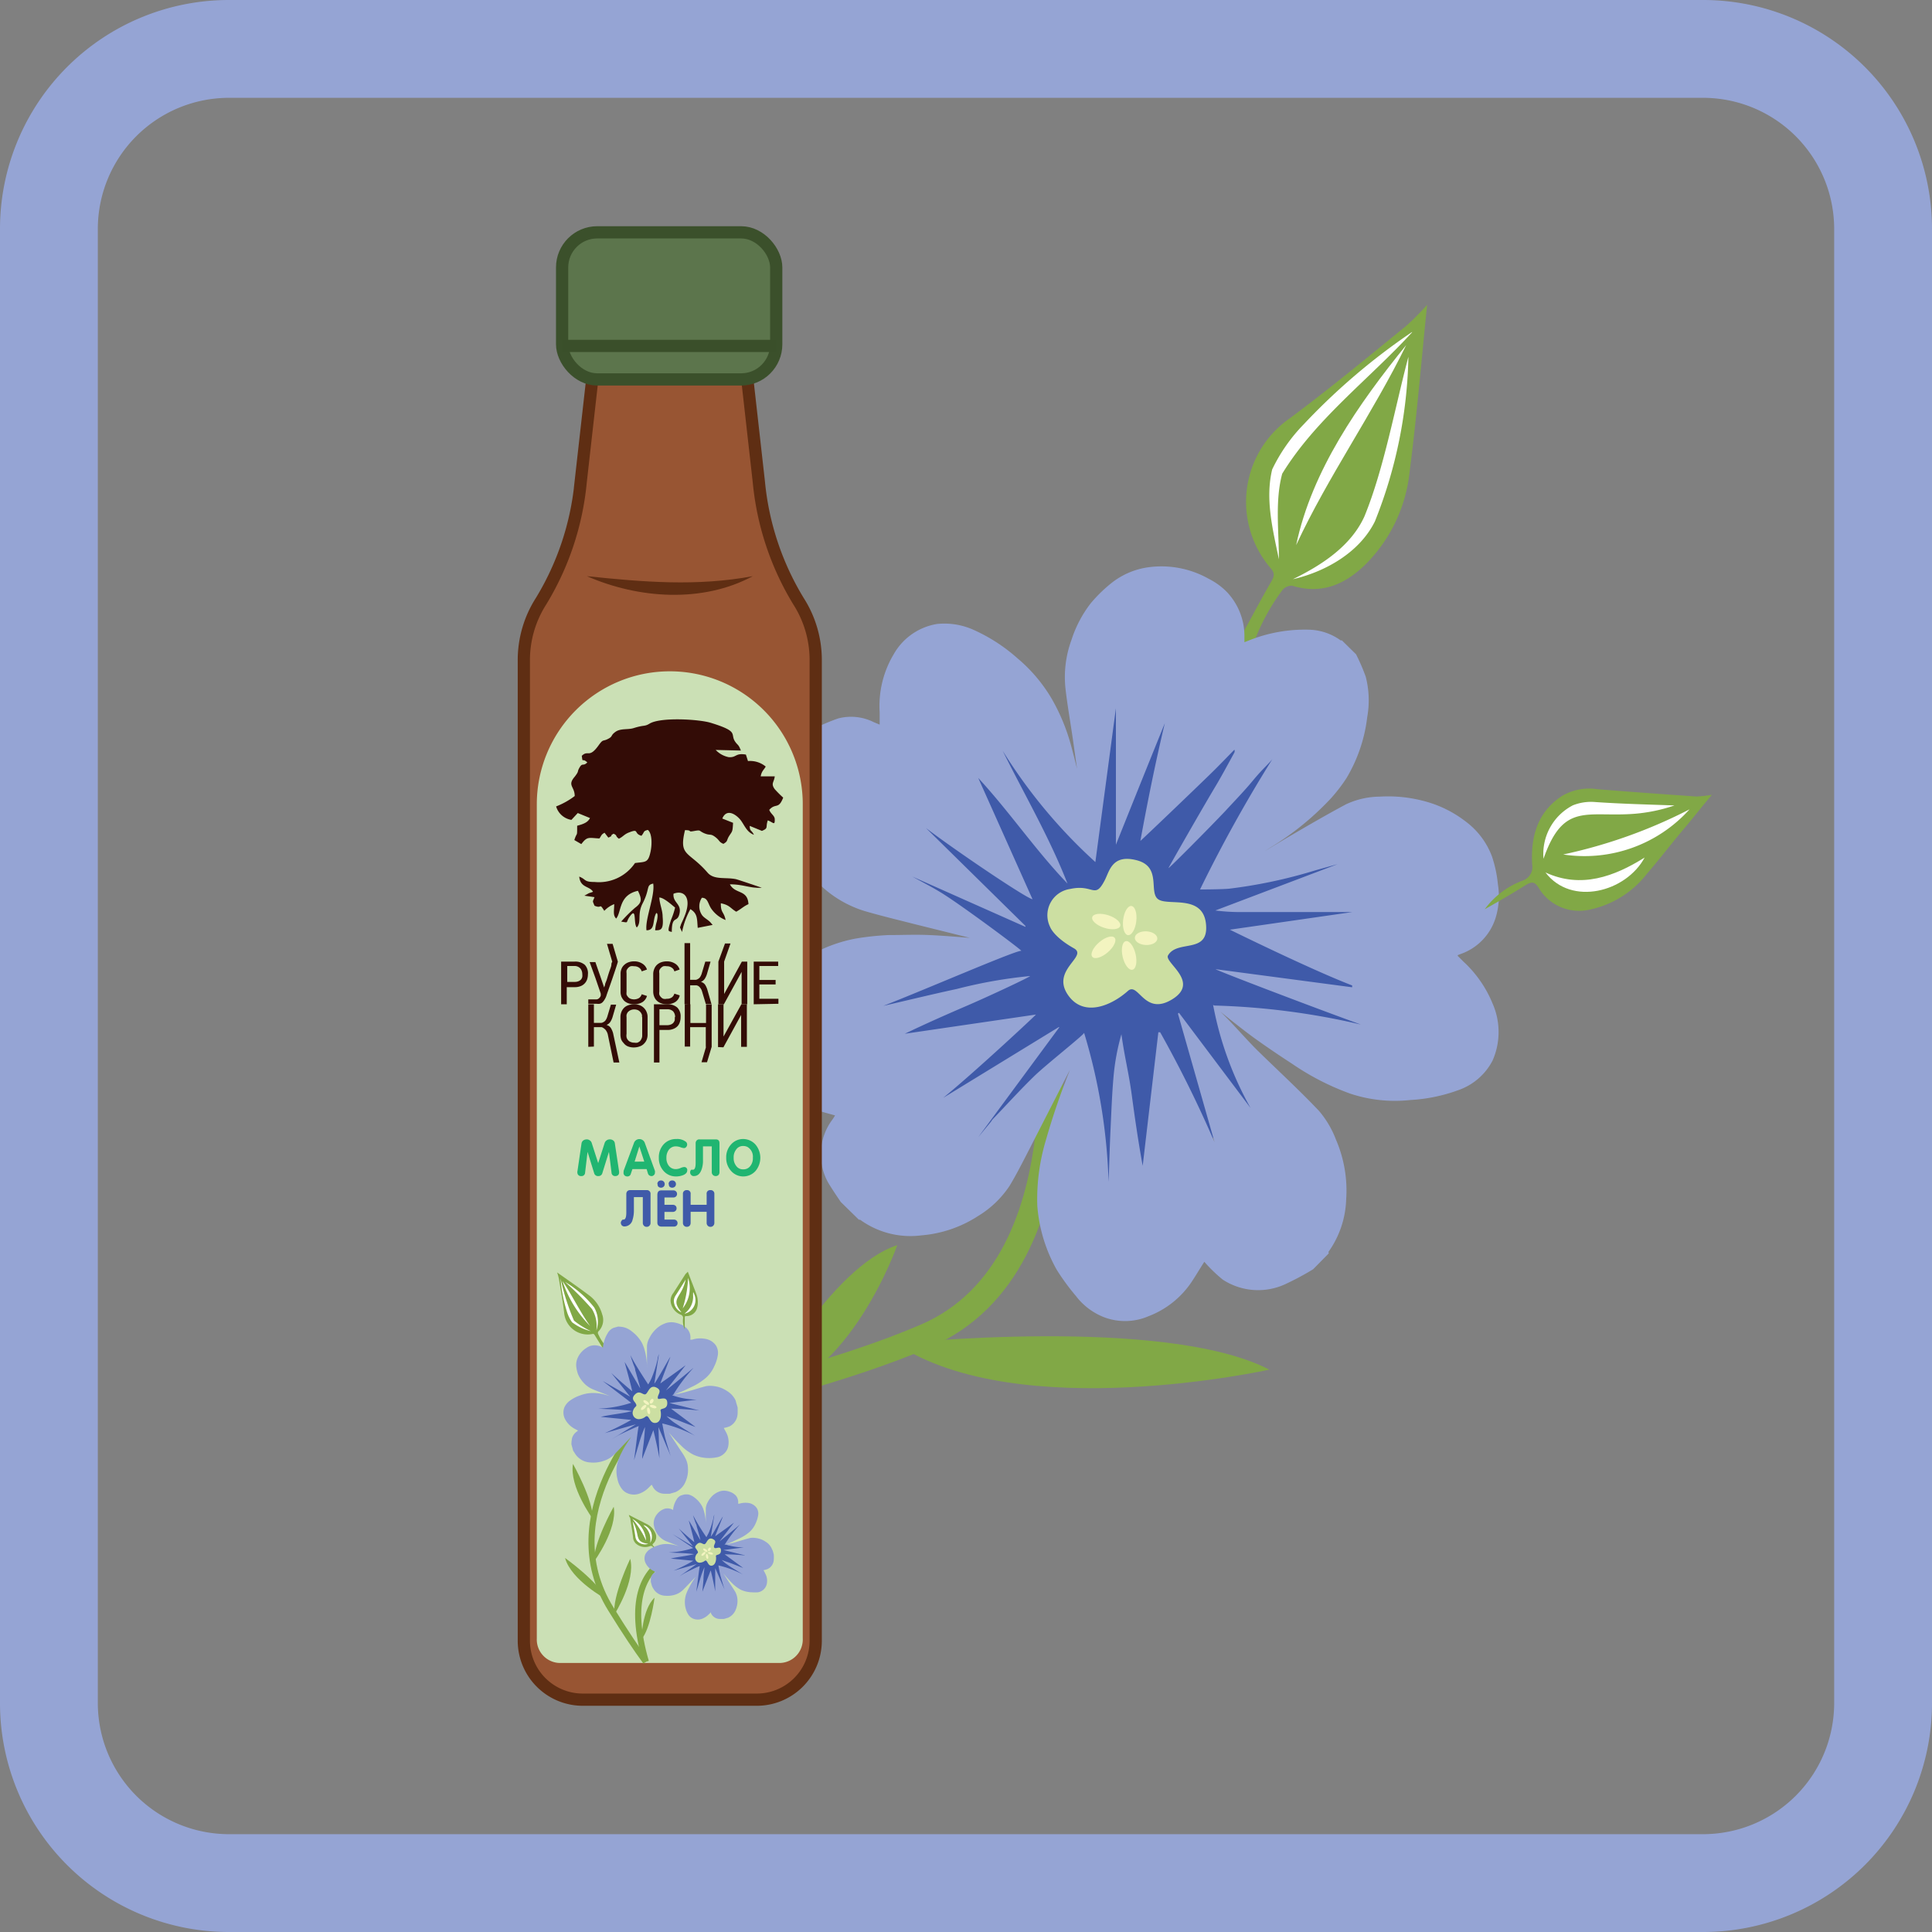 <svg xmlns="http://www.w3.org/2000/svg" viewBox="0 0 158 158"><rect x="0" y="0" width="158" height="158" fill="#808080" stroke="none"/><defs><style>.cls-1{fill:#81a846;}.cls-10,.cls-15,.cls-2{fill:none;}.cls-15,.cls-2{stroke:#81a846;}.cls-10,.cls-15,.cls-2,.cls-8,.cls-9{stroke-miterlimit:10;}.cls-2{stroke-width:2px;}.cls-3{fill:#fff;}.cls-4{fill:#3f5aa9;}.cls-5{fill:#95a4d4;}.cls-6{fill:#ccdfa2;}.cls-7{fill:#f3f4c0;}.cls-8{fill:#985533;stroke:#5f2e13;}.cls-9{fill:#5c754c;stroke:#3b502b;}.cls-10{stroke:#3a4f2a;}.cls-11{fill:#5f2e13;}.cls-12{fill:#cbe0b5;}.cls-13,.cls-16{fill:#330c06;}.cls-13{fill-rule:evenodd;}.cls-14{fill:#20b571;}.cls-15{stroke-width:0.5px;}</style></defs><g id="_3.5_Льняное_масло" data-name="3.5 Льняное масло"><path class="cls-1" d="M73.38,101.83s-3.85,11-11.14,12.36c0,0,5.68-10.6,11.14-12.36"/><path class="cls-2" d="M85.38,80.34s4.1,23-9.71,28.92-28,5.42-25.41,17.17"/><path class="cls-1" d="M101.72,55.57a3.15,3.15,0,0,1-.24-3.5c.83-1.5,1.61-3,2.48-4.5.27-.46.3-.71-.06-1.12a8.32,8.32,0,0,1,1.55-12.22c3.26-2.42,6.38-5,9.54-7.57a21.63,21.63,0,0,0,1.72-1.73c-.47,4.61-.85,9.18-1.44,13.73a12.51,12.51,0,0,1-3.59,7.49c-1.65,1.62-3.58,2.5-6,1.75a1,1,0,0,0-.8.35,17,17,0,0,0-2.78,5.69C102,54.44,101.87,55,101.72,55.57Z"/><path class="cls-3" d="M115.48,27.18c-3.52,3.84-7.89,7.1-10.62,11.56-.6,2.22-.27,4.69-.27,7-.49-2.38-1.14-4.9-.55-7.35a13.84,13.84,0,0,1,2.58-3.69,52.67,52.67,0,0,1,8.86-7.55Z"/><path class="cls-3" d="M115.18,29.18a38.08,38.08,0,0,1-2.74,13.46c-1.26,2.55-4.06,4.12-6.71,4.73,2.36-1.15,4.75-2.71,5.85-5.13,1.6-3.89,2.52-9,3.6-13.06Z"/><path class="cls-3" d="M115,28.22c-2.7,5.53-6.41,10.78-9,16.36,1.28-6.1,5.12-11.57,9-16.36Z"/><polygon class="cls-4" points="74.85 66.35 82.85 58.24 88.21 66.31 91.26 53.76 106.51 61.87 101.7 70.04 112.22 68.16 111.09 86.06 99.47 82.45 99.97 83.59 103 91.28 89.47 97.56 88.62 90.42 88.3 86.29 87.68 86.64 79.89 94.87 70.19 80.7 80.75 77.47 79.61 75.91 71.83 72.24 74.85 66.35"/><path class="cls-5" d="M108.65,102.37a7.81,7.81,0,0,0,1.44-4.27,10.5,10.5,0,0,0-.83-4.89,7.94,7.94,0,0,0-1.4-2.37c-1.63-1.72-3.38-3.32-5.09-5-1-1-1.92-2.1-2.93-3.07-.55-.53-.6-.6-.63-.58a27.48,27.48,0,0,0,3.06,8.42l-5.85-7.78-.09.06,3,10.53q-2-4.63-4.45-9h-.15L93.45,95.34c-.35-1.91-.63-3.83-.89-5.76s-.59-3.1-.85-5A18.36,18.36,0,0,0,91.07,88c-.13,1.45-.18,2.91-.25,4.37s-.1,2.85-.16,4.28a46.9,46.9,0,0,0-2-12.18c-.12.24-3,2.51-4,3.46-1.2,1.16-2.32,2.4-3.48,3.61-.06.06-.09.14-.15.21L80,93l0,0,6.64-9L86.58,84l-9.44,5.78c2.63-2.15,7.59-6.78,7.58-6.81L74,84.54c1.68-.81,3.4-1.57,5.12-2.31s5.14-2.34,5.12-2.41a38.89,38.89,0,0,0-6,1.06c-2,.43-4,.92-6,1.38,3.5-1.36,10.93-4.59,11.29-4.5-.18-.23-5.12-3.89-6.6-4.78-.75-.46-1.54-.86-2.31-1.29l0,0,9.24,4.11,0-.08-8.13-8c2.36,1.8,8.2,5.75,8.71,5.82L80,63.62c2.56,2.77,4.68,5.91,7.3,8.64C85.83,68.49,83.79,65,82,61.4a42.57,42.57,0,0,0,7.58,9.1s1.2-9,1.68-12.58c0,3.71,0,11.16,0,11.16q2-5,4-9.94c-.76,3.18-1.4,6.36-2,9.63.37-.32,5.06-4.81,6.08-5.82.54-.54,1.07-1.09,1.61-1.64a.33.33,0,0,1,0,.23c-.55,1-1.08,2-1.65,2.94-1.19,2-3.69,6.38-3.74,6.51s3.34-3.28,4.69-4.71c.55-.6,1.11-1.18,1.65-1.79.39-.43.75-.9,1.15-1.33s.82-.84,1-1.07a115.32,115.32,0,0,0-5.91,10.65s1.66,0,2.36-.06a40.51,40.51,0,0,0,7.06-1.5l1.83-.51,0,0-10,3.79a16.23,16.23,0,0,0,2,.13c1,0,1.94,0,2.92,0h5.5c.3,0,.59,0,.77,0l-10,1.44s6.59,3.25,10,4.56l0,.15L99.41,79.26c0,.07,7.9,3.09,11.89,4.53a59.48,59.48,0,0,0-12.09-1.56c.13.15,2.3,1.89,3.34,2.64s2.08,1.45,3.14,2.14a21,21,0,0,0,4.71,2.42,11.6,11.6,0,0,0,4.93.53,13.55,13.55,0,0,0,3.94-.81,5,5,0,0,0,2.79-2.41,5.78,5.78,0,0,0,0-4.68,9.58,9.58,0,0,0-2.37-3.41l-.48-.48s0-.07.06-.08l.21-.08a4.57,4.57,0,0,0,2.81-2.88,6,6,0,0,0,.21-2.8A10.17,10.17,0,0,0,122,70a6.33,6.33,0,0,0-2.14-2.82,9.42,9.42,0,0,0-3.19-1.61,11.46,11.46,0,0,0-3.86-.42,6.59,6.59,0,0,0-2.74.63c-1.7.91-3.36,1.88-5,2.84l-1.66,1,.47-.3a23.2,23.2,0,0,0,5-4.07,13.41,13.41,0,0,0,1.22-1.59,12.56,12.56,0,0,0,1.71-5,7.74,7.74,0,0,0-.12-3.32,16.29,16.29,0,0,0-.79-1.83l-1.16-1.14h-.1a4.62,4.62,0,0,0-2.49-.87,12.27,12.27,0,0,0-5,.87l-.38.15,0-.12v-.29a5.24,5.24,0,0,0-1.42-3.68,5.56,5.56,0,0,0-1.49-1.09A7.88,7.88,0,0,0,94,46.38a6.22,6.22,0,0,0-3.14,1.33,11.77,11.77,0,0,0-1.67,1.64,9.79,9.79,0,0,0-1.57,3,8.82,8.82,0,0,0-.48,4c.16,1.39.41,2.78.61,4.17l.33,2.35c-.14-.58-.29-1.17-.45-1.76a16.25,16.25,0,0,0-1.64-4,12.78,12.78,0,0,0-2.8-3.29,13.92,13.92,0,0,0-3.57-2.31,5.81,5.81,0,0,0-3-.48,5,5,0,0,0-3.53,2.47,8.24,8.24,0,0,0-1.15,4.76c0,.33,0,.66,0,1l-.48-.2a4.14,4.14,0,0,0-2.93-.3,15.13,15.13,0,0,0-2,.86l-1.35,1.37c-.22.34-.45.68-.67,1a6.81,6.81,0,0,0-.22,6.62,10.91,10.91,0,0,0,2.92,3.89,9.12,9.12,0,0,0,3.48,2c1.33.39,2.67.71,4,1.05l4.63,1.15c-1.1-.09-2.21-.18-3.31-.23s-2.24,0-3.35,0a22.06,22.06,0,0,0-2.7.29,11.88,11.88,0,0,0-5.91,3,9.17,9.17,0,0,0-2.23,2.93,4.7,4.7,0,0,0-.46,2.86,5.77,5.77,0,0,0,2.22,3.63,8.67,8.67,0,0,0,3.28,1.64l1.43.4a3.94,3.94,0,0,1-.26.4,4.74,4.74,0,0,0-.27,5.15c.31.51.64,1,1,1.53l1.48,1.45s.08,0,.1,0a7,7,0,0,0,5,1.28A10,10,0,0,0,80,99.44,8.15,8.15,0,0,0,82.55,97c.5-.82.94-1.68,1.38-2.53q1.8-3.51,3.58-7a59.92,59.92,0,0,0-2,5.85,16.78,16.78,0,0,0-.68,5.27,12.6,12.6,0,0,0,1.6,5.27A18.89,18.89,0,0,0,88,106a5.31,5.31,0,0,0,2.39,1.76,4.86,4.86,0,0,0,3.54-.12,7.42,7.42,0,0,0,3.49-2.76c.37-.55.7-1.12,1.07-1.69a12.25,12.25,0,0,0,1.51,1.46,5.3,5.3,0,0,0,5.28.29,22.67,22.67,0,0,0,2.11-1.14l1.28-1.3S108.63,102.39,108.65,102.37Z"/><path class="cls-6" d="M85.88,75.81a2.17,2.17,0,0,1,1.64-3.11c1.91-.42,2,.88,2.82-.7.39-.73.59-2.19,2.65-1.64s.89,2.68,1.77,3.21,3.76-.47,3.88,2.18c.11,2.26-2.38,1.09-3.12,2.39-.32.58,2.65,2.16.35,3.58s-2.76-1.46-3.63-.68c-1.37,1.22-3.55,2.12-4.82.44-1.61-2.13,1.62-3.25.4-3.93C86.15,76.61,85.88,75.81,85.88,75.81Z"/><ellipse class="cls-7" cx="92.39" cy="75.29" rx="1.2" ry="0.54" transform="translate(6.66 158.08) rotate(-83.18)"/><ellipse class="cls-7" cx="90.46" cy="75.35" rx="0.54" ry="1.2" transform="translate(-8.85 138.58) rotate(-72.27)"/><ellipse class="cls-7" cx="90.24" cy="77.47" rx="1.2" ry="0.54" transform="translate(-28.69 77.48) rotate(-40.65)"/><ellipse class="cls-7" cx="92.34" cy="78.14" rx="0.54" ry="1.2" transform="translate(-15.47 23.28) rotate(-13.27)"/><ellipse class="cls-7" cx="93.73" cy="76.72" rx="0.56" ry="0.92" transform="translate(12.96 166.99) rotate(-87.48)"/><path class="cls-1" d="M140,65c-.85,1-1.62,2-2.39,2.9-1,1.19-1.93,2.41-2.94,3.58A8,8,0,0,1,130,74.39a3.85,3.85,0,0,1-4.19-1.82c-.3-.45-.52-.49-1-.21-1.1.69-2.23,1.35-3.39,2A6.77,6.77,0,0,1,124.57,72a1.17,1.17,0,0,0,.73-1.31c-.12-2.26.42-4.3,2.48-5.62a4.4,4.4,0,0,1,2.85-.53c2.7.22,5.4.41,8.11.6A10.53,10.53,0,0,0,140,65Z"/><path class="cls-3" d="M126.23,70.23a4.47,4.47,0,0,1,2.4-4.37,4,4,0,0,1,1.81-.27c2.15.15,4.29.2,6.5.28a13.44,13.44,0,0,1-3.25.68c-3.91.31-5.83-1-7.46,3.68Z"/><path class="cls-3" d="M126.39,71.35c2.9,1.34,5.62.34,8.11-1.22-1.52,2.83-6,4-8.11,1.22Z"/><path class="cls-3" d="M127.84,69.88a41.59,41.59,0,0,0,10.33-3.69,11.55,11.55,0,0,1-10.33,3.69Z"/><path class="cls-8" d="M62.06,39.42,61,30H48.55l-1.06,9.4a22.87,22.87,0,0,1-3.25,9.78A8.92,8.92,0,0,0,42.84,54v80.15A4.82,4.82,0,0,0,47.66,139H61.89a4.82,4.82,0,0,0,4.82-4.83V54a8.92,8.92,0,0,0-1.4-4.82A22.87,22.87,0,0,1,62.06,39.42Z"/><rect class="cls-9" x="45.97" y="19" width="17.51" height="12.03" rx="2.87"/><line class="cls-10" x1="45.97" y1="28.29" x2="63.49" y2="28.29"/><path class="cls-11" d="M48,47.12c4.58.48,9,.85,13.56,0-4.12,2.22-9.37,1.84-13.56,0Z"/><path class="cls-12" d="M54.78,54.9h0A10.88,10.88,0,0,0,43.9,65.77V134A1.92,1.92,0,0,0,45.82,136H63.73A1.92,1.92,0,0,0,65.65,134V65.77A10.87,10.87,0,0,0,54.78,54.9Z"/><path class="cls-13" d="M47.58,61.82c.09.65,0,.11.45.53-.34.35-.39,0-.63.41s0,.24-.4.76c-.63.73,0,.79,0,1.58a6.18,6.18,0,0,1-1.52.85,1.56,1.56,0,0,0,1.25,1.1l.52-.56,1,.41c-.18.36-.53.49-1.05.63,0,1,0,.44-.23,1.17l.57.33c.49-.64.58-.51,1.48-.46.2-.28.13-.3.42-.47l.31.4c.52-.23,0-.08.43-.32.36.18.08.14.43.41.35-.16.42-.36.85-.52.84-.33.34.1,1,.28.27-.33.12-.38.52-.48.37.3.34,1.25.22,1.79-.2.93-.41.8-1.27.92a3.56,3.56,0,0,1-3.29,1.55c-.91,0-.68-.21-1.27-.44.09.93.84.76,1.13,1.24a3.18,3.18,0,0,1-.33.11l-.38.21.83.12c-.16.42-.18.26,0,.7.64.28.36-.28.8.42a2.21,2.21,0,0,1,.81-.55c0,.56-.12.9.16,1.18.46-.54.18-1.91,1.78-2.27.37.74.29,1-.25,1.4a11.84,11.84,0,0,0-1.12,1.12c.65.1.36.11.65-.34.67-1,.32.5.63.82.42-.48,0-1.08.49-2,.61-1.2.24-1.46.85-1.59.16,1-.68,2.91-.55,3.82.76,0,.46-.84.8-1.41,0,0,.2-.06.05.67a3.24,3.24,0,0,0-.14.74c.44,0,.71,0,.61-1.11,0-.53-.24-1-.27-1.57.36,0,1,.59,1.29.82a6.24,6.24,0,0,1-.33,1c-.35,1.09-.2.89.06,1,0-1.43.45-.69.63-1.51s-.56-.87-.49-1.62c.86-.34,1.53.31.9,1.85-.09.22-.17.4-.27.61,0,0-.1.29-.1.3l.17.37a6.36,6.36,0,0,1,.68-1.87c.59.36.54.77.6,1.53l1.22-.24-.19-.22c-.22-.23-.53-.36-.69-.6a1.27,1.27,0,0,1,0-1.4c.5,0,.49.5.78.91a2.59,2.59,0,0,0,1.16.91c-.14-.71-.4-.55-.39-1.37.74.15.75.39,1.26.69.43-.24.57-.42,1-.62-.07-1.22-1.08-.79-1.52-1.62,1.14,0,1.64.34,2.61.28,0,0-1.93-.66-2.11-.7-.86-.18-1.79.08-2.32-.53-1.54-1.79-2.38-1.3-1.85-3.48.69,0,.11.19.8.06.53-.09.31,0,.79.2s.48,0,.87.29.29.41.68.57c.4-.23.23-.27.48-.66s.27-.3.31-1.06l-.88-.35c.33-.79,1-.41,1.39,0s.54,1.09,1.2,1.33c-.23-.45-.33-.24-.35-.73l1,.41c.56-.23.28-.28.48-.86.44.16.58.46.57-.08,0-.31-.32-.43-.45-.78.53-.59.75,0,1.14-1a8.84,8.84,0,0,1-.69-.69c-.34-.47-.06-.55,0-1.05H62.21c.08-.44.25-.51.41-.8a2,2,0,0,0-1.45-.45L61,61.71c-.88-.15-.75.26-1.41.21a2,2,0,0,1-1.06-.59l2.06.05c-.21-.54-.25-.41-.47-.73-.44-.65.38-.81-2-1.54-.95-.29-4.1-.48-5,.07-.43.26-.4.08-1.32.37-.47.14-1.06,0-1.48.31s-.17.35-.6.57-.38,0-.72.46c-.84,1.2-.89.39-1.43.93"/><path class="cls-14" d="M47.22,95.81l.34-2.32a.37.37,0,0,1,.15-.23.5.5,0,0,1,.26-.08.4.4,0,0,1,.26.08.37.37,0,0,1,.16.21l.53,1.65h0l.53-1.65a.42.42,0,0,1,.16-.21.42.42,0,0,1,.26-.08.43.43,0,0,1,.27.08.33.33,0,0,1,.14.23l.35,2.32v.07a.29.29,0,0,1-.08.22.33.33,0,0,1-.22.08.29.29,0,0,1-.32-.29l-.21-1.69h0l-.54,1.74a.32.32,0,0,1-.33.24.32.32,0,0,1-.34-.24l-.54-1.74h0l-.2,1.69a.29.29,0,0,1-.33.29.28.28,0,0,1-.3-.3v0A.08.08,0,0,1,47.22,95.81Z"/><path class="cls-14" d="M51,95.75l.84-2.26a.47.47,0,0,1,.9,0l.82,2.26a.5.5,0,0,1,0,.16.23.23,0,0,1-.09.19.24.24,0,0,1-.2.08A.3.3,0,0,1,53,96l-.12-.39H51.72l-.13.38a.28.28,0,0,1-.3.22.32.32,0,0,1-.21-.08.29.29,0,0,1-.09-.21S51,95.83,51,95.75Zm1.29-2L51.9,95h.79l-.39-1.2Z"/><path class="cls-14" d="M53.88,94.68a1.56,1.56,0,0,1,.38-1.08,1.35,1.35,0,0,1,1.05-.45,1.14,1.14,0,0,1,.8.24.3.3,0,0,1,0,.42.22.22,0,0,1-.19.08,1,1,0,0,1-.27-.07,1.18,1.18,0,0,0-.37-.07.7.7,0,0,0-.59.29,1.06,1.06,0,0,0-.19.65,1,1,0,0,0,.19.64.7.7,0,0,0,.59.28,1,1,0,0,0,.38-.09.84.84,0,0,1,.29-.08.24.24,0,0,1,.25.19.15.15,0,0,1,0,.09c0,.17-.12.3-.35.39a1.59,1.59,0,0,1-.59.1,1.32,1.32,0,0,1-1-.46A1.55,1.55,0,0,1,53.88,94.68Z"/><path class="cls-14" d="M58.53,93.18c.21,0,.31.1.31.32v2.36a.34.34,0,0,1-.08.23.32.32,0,0,1-.23.09.31.31,0,0,1-.32-.32V93.75h-.72v1.12a2.14,2.14,0,0,1-.11.76c-.13.37-.34.55-.64.55h0a.27.27,0,0,1-.23-.11.26.26,0,0,1-.07-.19v0a.29.29,0,0,1,.09-.22l.06,0,.09,0c.14,0,.21-.21.21-.55V93.5a.32.32,0,0,1,.09-.24.28.28,0,0,1,.23-.08Z"/><path class="cls-14" d="M60.78,96.21a1.32,1.32,0,0,1-1-.46,1.55,1.55,0,0,1-.39-1.07,1.53,1.53,0,0,1,.4-1.09,1.3,1.3,0,0,1,1-.44,1.35,1.35,0,0,1,1,.46,1.68,1.68,0,0,1,0,2.15A1.35,1.35,0,0,1,60.78,96.21Zm0-.58a.69.69,0,0,0,.6-.3,1,1,0,0,0,.19-.65.92.92,0,0,0-.44-.88.75.75,0,0,0-.35-.08.67.67,0,0,0-.59.31,1,1,0,0,0-.19.65,1,1,0,0,0,.2.66A.67.67,0,0,0,60.78,95.63Z"/><path class="cls-4" d="M52.88,97.33a.29.29,0,0,1,.32.32V100a.32.32,0,0,1-.09.24.29.29,0,0,1-.23.09.28.28,0,0,1-.22-.09.32.32,0,0,1-.09-.24V97.9h-.73V99a2.49,2.49,0,0,1-.11.76.69.69,0,0,1-.65.54h0a.3.3,0,0,1-.24-.1.37.37,0,0,1-.07-.2v0a.32.32,0,0,1,.1-.21.13.13,0,0,1,.06-.05H51c.15,0,.22-.22.22-.56h0V97.65a.34.34,0,0,1,.08-.23.3.3,0,0,1,.23-.09Z"/><path class="cls-4" d="M53.76,100V97.72c0-.24.1-.37.32-.37h1a.29.29,0,1,1,0,.58h-.74v.6h.69a.33.33,0,0,1,.22.08.29.29,0,0,1,.08.21.26.26,0,0,1-.09.21.3.3,0,0,1-.21.08h-.69v.63h.77a.28.28,0,0,1,.3.29.28.28,0,0,1-.08.2.29.29,0,0,1-.22.08H54.08a.36.36,0,0,1-.23-.08A.32.32,0,0,1,53.76,100Zm0-3.16a.28.28,0,0,1,.3-.3.28.28,0,0,1,.21.08.29.29,0,0,1,.09.22.29.29,0,0,1-.09.21.32.32,0,0,1-.21.08.33.33,0,0,1-.22-.08A.28.28,0,0,1,53.78,96.84Zm.92,0a.29.29,0,0,1,.08-.22.28.28,0,0,1,.21-.08.29.29,0,0,1,.22.08.29.29,0,0,1,.09.22.29.29,0,0,1-.09.21.33.33,0,0,1-.22.08.32.32,0,0,1-.21-.08A.28.28,0,0,1,54.7,96.84Z"/><path class="cls-4" d="M55.85,100V97.65a.29.29,0,0,1,.32-.32.28.28,0,0,1,.31.32v.88h1.31v-.88a.28.28,0,0,1,.31-.32.29.29,0,0,1,.32.32V100a.32.32,0,0,1-.09.24.29.29,0,0,1-.23.09.28.28,0,0,1-.22-.09.32.32,0,0,1-.09-.24v-.9H56.48v.9a.36.36,0,0,1-.08.24.32.32,0,0,1-.23.09.3.3,0,0,1-.23-.09A.32.32,0,0,1,55.85,100Z"/><path class="cls-1" d="M51.43,123.89l.64.33.79.4a1.48,1.48,0,0,1,.73.75.72.72,0,0,1-.17.86c-.07.08-.07.12,0,.19L54,127a1.26,1.26,0,0,1-.59-.47.21.21,0,0,0-.27-.08,1.13,1.13,0,0,1-1.16-.24.8.8,0,0,1-.21-.51c-.07-.52-.15-1-.23-1.55C51.48,124.05,51.45,124,51.43,123.89Z"/><path class="cls-3" d="M53,126.26a.87.87,0,0,1-.92-.27.82.82,0,0,1-.12-.33c-.06-.41-.14-.81-.22-1.23A2.15,2.15,0,0,1,52,125c.23.72.05,1.13,1,1.25Z"/><path class="cls-3" d="M53.17,126.18a1.45,1.45,0,0,0-.41-1.31c-.18-.17-.17-.18.06-.07a1,1,0,0,1,.35,1.38Z"/><path class="cls-3" d="M52.84,126a7.64,7.64,0,0,0-1.12-1.78A2.19,2.19,0,0,1,52.84,126Z"/><path class="cls-15" d="M52.78,115.87s-7.62,8-2.82,15.72c1.2,1.94,2.13,3.32,2.86,4.31"/><path class="cls-1" d="M50,110.56a.72.72,0,0,1-.73-.35c-.21-.34-.42-.67-.62-1-.06-.11-.11-.14-.23-.11a1.93,1.93,0,0,1-2.28-1.72c-.11-.93-.28-1.86-.43-2.78a3.63,3.63,0,0,0-.15-.54c.88.62,1.75,1.22,2.6,1.86a2.9,2.9,0,0,1,1.09,1.58,1.31,1.31,0,0,1-.33,1.4.22.22,0,0,0,0,.2,4,4,0,0,0,.83,1.21C49.76,110.38,49.86,110.46,50,110.56Z"/><path class="cls-3" d="M45.84,104.54a18.59,18.59,0,0,0,1.1,3.46,6.68,6.68,0,0,0,1.38.86,4.05,4.05,0,0,1-1.54-.73,3.1,3.1,0,0,1-.44-.94,12,12,0,0,1-.5-2.65Z"/><path class="cls-3" d="M46.2,104.83a8.7,8.7,0,0,1,2.39,2.09,2.28,2.28,0,0,1,.18,1.89,2.69,2.69,0,0,0-.36-1.76,24.36,24.36,0,0,0-2.21-2.22Z"/><path class="cls-3" d="M46,104.76c.8,1.18,1.43,2.52,2.26,3.68A9.35,9.35,0,0,1,46,104.76Z"/><polygon class="cls-4" points="49.05 117.19 48.33 114.66 50.57 114.5 48.4 112.45 51.78 110.32 52.87 112.22 53.69 109.89 57.16 112.17 55.1 114.09 55.39 114.12 57.28 114.4 56.99 117.84 55.46 117.19 54.59 116.78 54.59 116.94 55.35 119.45 51.39 119.77 51.95 117.28 51.51 117.33 49.88 118.47 49.05 117.19"/><path class="cls-5" d="M60.16,114.53a1.8,1.8,0,0,0-.7-.77,2.33,2.33,0,0,0-1.07-.4,2,2,0,0,0-.64,0c-.53.13-1,.3-1.58.45-.31.1-.64.15-1,.24s-.19,0-.19.06a6.25,6.25,0,0,0,2,.35l-2.23.28v0l2.45.61c-.77-.08-1.55-.13-2.32-.15l0,0,2,1.5q-.63-.23-1.26-.48c-.42-.17-.69-.24-1.11-.41a4.75,4.75,0,0,0,.63.53l.85.55.84.52a11.15,11.15,0,0,0-2.67-1s.16.88.24,1.18.22.75.33,1.12c0,0,0,0,0,0l.12.36h0l-1-2.36h0l.08,2.56c-.13-.78-.49-2.31-.5-2.31l-.91,2.35c0-.44.07-.87.12-1.3s.12-1.3.1-1.3a10,10,0,0,0-.48,1.33c-.14.46-.27.92-.41,1.38.13-.86.33-2.73.39-2.79s-1.37.59-1.72.78l-.52.31h0L52,116.48v0l-2.54.72a22.62,22.62,0,0,0,2.17-1.08l-2.5-.25c.85-.2,1.73-.26,2.58-.47-.93-.15-1.86-.14-2.79-.2a9.58,9.58,0,0,0,2.7-.48l-2.33-1.78,2.24,1.28-1.54-1.94c.55.52,1.12,1,1.71,1.5,0-.11-.39-1.56-.48-1.88s-.09-.35-.14-.52a.08.08,0,0,1,0,0c.14.22.27.44.4.67.28.47.86,1.47.88,1.49s-.27-1-.41-1.48c0-.18-.11-.36-.17-.54s-.09-.25-.13-.38l-.1-.33c.38.8,1.46,2.4,1.46,2.41s.2-.33.26-.48a8.92,8.92,0,0,0,.51-1.59c0-.15.07-.29.11-.43h0l-.38,2.44c.09-.12.17-.25.25-.38l.34-.58.63-1.1.1-.15L54,113.14s1.41-1,2.07-1.49l0,0-1.61,2.06s1.53-1.23,2.28-1.87a13.42,13.42,0,0,0-1.7,2.25s.64-.25.91-.37l.79-.38a5.06,5.06,0,0,0,1-.67,2.7,2.7,0,0,0,.67-.93,3.1,3.1,0,0,0,.29-.89,1.15,1.15,0,0,0-.16-.83,1.33,1.33,0,0,0-.94-.54,2.09,2.09,0,0,0-1,.08l-.15,0a0,0,0,0,1,0,0,.09.09,0,0,1,0,0,1.06,1.06,0,0,0-.26-.9,1.35,1.35,0,0,0-.54-.36,2.23,2.23,0,0,0-.52-.15,1.46,1.46,0,0,0-.82.11,2.07,2.07,0,0,0-.68.45,2.53,2.53,0,0,0-.53.73,1.54,1.54,0,0,0-.19.62c0,.45,0,.89,0,1.34,0,.15,0,.3,0,.44a.53.53,0,0,1,0-.13,5.26,5.26,0,0,0-.24-1.47,3.25,3.25,0,0,0-.18-.43,3,3,0,0,0-.81-.92,1.7,1.7,0,0,0-.68-.35,2.31,2.31,0,0,0-.46-.05l-.36.1s0,0,0,0a1,1,0,0,0-.46.4,2.76,2.76,0,0,0-.4,1.1s0,.07,0,.1h0l-.06,0a1.24,1.24,0,0,0-.9-.14,1.07,1.07,0,0,0-.39.18,1.8,1.8,0,0,0-.74.85,1.39,1.39,0,0,0-.09.78,2.83,2.83,0,0,0,.13.52,2.39,2.39,0,0,0,.42.66,2.17,2.17,0,0,0,.75.56c.3.13.61.24.91.36l.51.2-.4-.11a3.64,3.64,0,0,0-1-.13,3,3,0,0,0-1,.19,3.13,3.13,0,0,0-.87.45,1.38,1.38,0,0,0-.44.55,1.17,1.17,0,0,0,.09,1,1.91,1.91,0,0,0,.82.77l.21.11-.09.08a1,1,0,0,0-.4.55,2.73,2.73,0,0,0-.05.5l.12.43c0,.08.08.17.13.25a1.56,1.56,0,0,0,1.3.8,2.53,2.53,0,0,0,1.12-.14,2.05,2.05,0,0,0,.79-.47c.23-.22.45-.46.67-.69s.51-.53.76-.79c-.14.21-.29.42-.42.63a6.52,6.52,0,0,0-.38.68,4.23,4.23,0,0,0-.25.58,2.66,2.66,0,0,0-.08,1.53,1.92,1.92,0,0,0,.33.78,1.12,1.12,0,0,0,.52.42,1.33,1.33,0,0,0,1,0,2,2,0,0,0,.71-.47l.24-.24.06.09a1.08,1.08,0,0,0,1,.65l.42,0,.46-.13a0,0,0,0,0,0,0,1.57,1.57,0,0,0,.83-.85,2.32,2.32,0,0,0,.2-1.13,1.83,1.83,0,0,0-.21-.8,4.15,4.15,0,0,0-.35-.57c-.33-.51-.66-1-1-1.53a13.71,13.71,0,0,0,1,1.07,4,4,0,0,0,1,.74,3,3,0,0,0,1.24.28,3.24,3.24,0,0,0,.62-.05,1.14,1.14,0,0,0,.62-.28,1.1,1.1,0,0,0,.39-.72,1.71,1.71,0,0,0-.16-1l-.22-.41a2.32,2.32,0,0,0,.47-.13,1.21,1.21,0,0,0,.66-1,5.15,5.15,0,0,0,0-.56l-.12-.4A0,0,0,0,1,60.16,114.53Z"/><path class="cls-6" d="M52.21,116.06a.51.51,0,0,1-.44-.69c.14-.43.41-.29.19-.64-.11-.16-.38-.37,0-.72s.64.13.85,0,.33-.81.88-.53,0,.61.12.9c.08.13.74-.28.76.34s-.61.39-.55.65c.09.42,0,1-.46,1s-.47-.69-.75-.53A.9.9,0,0,1,52.21,116.06Z"/><ellipse class="cls-7" cx="52.85" cy="114.7" rx="0.12" ry="0.28" transform="translate(-70.77 88.87) rotate(-53.46)"/><ellipse class="cls-7" cx="52.64" cy="115.09" rx="0.28" ry="0.12" transform="translate(-63.97 65.91) rotate(-42.55)"/><ellipse class="cls-7" cx="53.04" cy="115.38" rx="0.12" ry="0.28" transform="translate(-20.91 12.15) rotate(-10.93)"/><ellipse class="cls-7" cx="53.42" cy="115.03" rx="0.12" ry="0.28" transform="translate(-72.03 133.69) rotate(-73.55)"/><ellipse class="cls-7" cx="53.29" cy="114.59" rx="0.21" ry="0.13" transform="translate(-72.06 98.54) rotate(-57.76)"/><path class="cls-1" d="M56.25,104l.31.81c.13.34.26.67.38,1A1.85,1.85,0,0,1,57,107a.89.89,0,0,1-.85.63c-.12,0-.16,0-.15.17,0,.3,0,.6,0,.92a1.66,1.66,0,0,1-.14-.9.27.27,0,0,0-.18-.3,1.33,1.33,0,0,1-.84-1.14,1,1,0,0,1,.22-.63l1-1.56A2.29,2.29,0,0,0,56.25,104Z"/><path class="cls-3" d="M55.71,107.32a1.06,1.06,0,0,1-.6-1,.94.94,0,0,1,.16-.4c.27-.41.53-.84.8-1.27a3.28,3.28,0,0,1-.24.73c-.38.82-.87,1-.12,1.92Z"/><path class="cls-3" d="M56,107.41a1.71,1.71,0,0,0,.68-1.5c0-.3,0-.3.12,0a1.14,1.14,0,0,1-.8,1.52Z"/><path class="cls-3" d="M55.83,107a9.24,9.24,0,0,0,.44-2.49,2.64,2.64,0,0,1-.44,2.49Z"/><path class="cls-15" d="M57.93,126.83s-8-.9-5.11,9.07"/><polygon class="cls-4" points="54.85 128.64 54.31 126.75 55.98 126.64 54.36 125.11 56.88 123.52 57.69 124.94 58.31 123.2 60.89 124.9 59.36 126.33 59.57 126.35 60.98 126.56 60.77 129.12 59.63 128.63 58.98 128.33 58.98 128.45 59.55 130.32 56.59 130.56 57.01 128.71 56.68 128.74 55.47 129.59 54.85 128.64"/><path class="cls-5" d="M63.12,126.66a1.25,1.25,0,0,0-.51-.58,1.82,1.82,0,0,0-.8-.3,1.54,1.54,0,0,0-.48,0c-.39.1-.78.22-1.17.34-.23.07-.48.11-.71.17l-.15,0a4.77,4.77,0,0,0,1.53.26l-1.67.21v0l1.83.45c-.58-.06-1.15-.09-1.73-.1v0l1.52,1.12-.93-.36c-.32-.12-.52-.17-.83-.3a2.79,2.79,0,0,0,.47.39c.2.15.42.28.63.41s.42.26.63.39a8.37,8.37,0,0,0-2-.74s.12.66.18.88.16.56.24.83a.05.05,0,0,0,0,0l.09.27h0l-.77-1.76h0l0,1.91c-.09-.58-.36-1.72-.37-1.72l-.68,1.74.09-1c0-.32.09-1,.08-1a6.88,6.88,0,0,0-.36,1c-.11.34-.2.69-.31,1,.1-.64.25-2,.29-2.08s-1,.44-1.27.58l-.39.24h0l1.41-1v0l-1.89.54a14.44,14.44,0,0,0,1.61-.81l-1.85-.18c.63-.15,1.28-.2,1.91-.36-.68-.1-1.38-.09-2.07-.14a7.33,7.33,0,0,0,2-.36L55,125.46l1.67,1L55.51,125c.41.39.84.76,1.27,1.12,0-.08-.28-1.16-.35-1.4s-.07-.26-.1-.38l0,0,.3.5c.2.35.63,1.1.65,1.11s-.2-.78-.3-1.1c0-.13-.09-.27-.13-.4s-.07-.19-.1-.29-.06-.19-.07-.24a17,17,0,0,0,1.09,1.79s.14-.25.19-.36a7.05,7.05,0,0,0,.38-1.18c0-.11.05-.21.08-.32h0l-.29,1.82c.07-.09.13-.19.19-.28l.25-.44.47-.82.08-.11-.64,1.62s1-.71,1.54-1.11v0l-1.19,1.54s1.14-.92,1.69-1.4a11.05,11.05,0,0,0-1.27,1.68s.48-.18.68-.28l.59-.28a3.64,3.64,0,0,0,.77-.5,2,2,0,0,0,.5-.69,2.67,2.67,0,0,0,.21-.66.84.84,0,0,0-.12-.62,1,1,0,0,0-.7-.41,1.72,1.72,0,0,0-.71.06l-.11,0v0a.06.06,0,0,1,0,0,.82.82,0,0,0-.19-.67,1.23,1.23,0,0,0-.4-.27,1.82,1.82,0,0,0-.4-.11,1.13,1.13,0,0,0-.6.08,1.67,1.67,0,0,0-.52.34,2.07,2.07,0,0,0-.39.54,1.28,1.28,0,0,0-.14.47c0,.33,0,.66,0,1v.33a.28.28,0,0,0,0-.09,3.67,3.67,0,0,0-.18-1.1,1.79,1.79,0,0,0-.13-.32,2.22,2.22,0,0,0-.6-.69,1.37,1.37,0,0,0-.51-.26,2,2,0,0,0-.34,0l-.27.08h0a.77.77,0,0,0-.34.3,2,2,0,0,0-.3.82s0,0,0,.07h0l0,0a.88.88,0,0,0-.67-.11,1.51,1.51,0,0,0-.29.13,1.43,1.43,0,0,0-.55.64,1.15,1.15,0,0,0-.07.58,2.5,2.5,0,0,0,.11.39,1.9,1.9,0,0,0,.3.49,1.69,1.69,0,0,0,.57.42l.67.26.39.15-.31-.08a3,3,0,0,0-.73-.09,2.06,2.06,0,0,0-.73.14,2.34,2.34,0,0,0-.65.33,1.09,1.09,0,0,0-.33.41.87.87,0,0,0,.07.74,1.37,1.37,0,0,0,.61.58l.16.09-.07.05a.69.69,0,0,0-.3.41,2.33,2.33,0,0,0,0,.37l.09.32a1.14,1.14,0,0,0,.1.19,1.16,1.16,0,0,0,1,.6,2,2,0,0,0,.83-.1,1.57,1.57,0,0,0,.59-.36c.17-.16.34-.34.5-.51l.57-.59c-.11.15-.22.31-.32.47s-.19.34-.28.51-.13.28-.19.43a2.07,2.07,0,0,0-.06,1.13,1.81,1.81,0,0,0,.25.59.85.85,0,0,0,.39.31,1,1,0,0,0,.73,0,1.58,1.58,0,0,0,.53-.35l.18-.18,0,.07a.8.8,0,0,0,.75.48h.31l.34-.1h0a1.21,1.21,0,0,0,.62-.64,1.85,1.85,0,0,0,.15-.84,1.57,1.57,0,0,0-.16-.6c-.08-.14-.17-.28-.26-.42-.25-.38-.5-.76-.74-1.14a8.78,8.78,0,0,0,.7.79,3,3,0,0,0,.73.56,2.33,2.33,0,0,0,.93.21,3.73,3.73,0,0,0,.46,0,.88.88,0,0,0,.75-.75,1.22,1.22,0,0,0-.12-.75c-.05-.11-.1-.2-.16-.31a2,2,0,0,0,.35-.1.88.88,0,0,0,.49-.76,3,3,0,0,0,0-.42l-.08-.3Z"/><path class="cls-6" d="M57.2,127.8a.38.38,0,0,1-.32-.52c.1-.32.3-.22.14-.48s-.28-.27,0-.53.47.09.63,0,.25-.61.66-.4,0,.45.09.67.55-.21.56.25-.45.29-.41.49,0,.71-.34.76-.35-.52-.56-.4A.75.75,0,0,1,57.2,127.8Z"/><ellipse class="cls-7" cx="57.68" cy="126.78" rx="0.09" ry="0.21" transform="translate(-78.52 97.64) rotate(-53.46)"/><ellipse class="cls-7" cx="57.53" cy="127.07" rx="0.21" ry="0.09" transform="translate(-70.78 72.37) rotate(-42.55)"/><ellipse class="cls-7" cx="57.82" cy="127.29" rx="0.09" ry="0.21" transform="translate(-23.08 13.27) rotate(-10.93)"/><ellipse class="cls-7" cx="58.1" cy="127.03" rx="0.09" ry="0.21" transform="translate(-80.18 146.78) rotate(-73.55)"/><ellipse class="cls-7" cx="58.01" cy="126.7" rx="0.16" ry="0.1" transform="translate(-80.1 108.18) rotate(-57.76)"/><path class="cls-1" d="M46.86,119.72s1.69,3,1.6,4.47C48.46,124.19,46.54,121.57,46.86,119.72Z"/><path class="cls-1" d="M46.21,127.41s2.79,2,3.34,3.36C49.55,130.77,46.7,129.22,46.21,127.41Z"/><path class="cls-1" d="M50.19,123.22s-1.69,3-1.6,4.47C48.59,127.69,50.51,125.07,50.19,123.22Z"/><path class="cls-1" d="M51.54,127.48s-1.49,3.08-1.29,4.56C50.25,132,52,129.3,51.54,127.48Z"/><path class="cls-1" d="M53.53,130.66s-.33,2.55-1.07,3.4C52.46,134.06,52.5,131.62,53.53,130.66Z"/><g id="_1946662781680" data-name=" 1946662781680"><path class="cls-16" d="M48.08,79.69a1.32,1.32,0,0,1-.06.39.9.9,0,0,1-.52.56,1.28,1.28,0,0,1-.5.09h-.65v1.4h-.46V78.64H47a1.19,1.19,0,0,1,.82.26A1,1,0,0,1,48.08,79.69Zm-.46,0h0a.73.73,0,0,0-.15-.48A.63.63,0,0,0,47,79h-.61v1.3H47a.76.76,0,0,0,.32-.06.6.6,0,0,0,.2-.14.51.51,0,0,0,.1-.21,1,1,0,0,0,0-.24Zm2.47.31h0c-.15.44-.31.89-.47,1.34a1.43,1.43,0,0,1-.18.41,1,1,0,0,1-.19.24.5.5,0,0,1-.21.1.91.91,0,0,1-.23,0h-.7v-.36h.64a.31.31,0,0,0,.21-.07.46.46,0,0,0,.17-.24l0-.16L48.7,80l-.48-1.32h.47l.41,1.18.31.9h0a1.64,1.64,0,0,1,.07-.21c0-.11.07-.23.12-.37s.09-.29.14-.45.1-.31.15-.45S50,79,50,78.87s.06-.18.07-.22l-.43-1.46h.46l.43,1.46C50.4,79.1,50.24,79.55,50.09,80Zm2.82,1.45h0a.89.89,0,0,1-.38.51,1.32,1.32,0,0,1-.68.17,1.34,1.34,0,0,1-.46-.08,1,1,0,0,1-.35-.21,1.27,1.27,0,0,1-.22-.33,1.16,1.16,0,0,1-.07-.42V79.66a1.07,1.07,0,0,1,.07-.41.83.83,0,0,1,.22-.33,1,1,0,0,1,.35-.22,1.3,1.3,0,0,1,.46-.08,1.2,1.2,0,0,1,.67.18.87.87,0,0,1,.39.49l-.43.15a.55.55,0,0,0-.21-.3.68.68,0,0,0-.42-.12.87.87,0,0,0-.28,0,.6.6,0,0,0-.2.14.69.69,0,0,0-.13.2,1,1,0,0,0,0,.24V81.1a1,1,0,0,0,0,.24.69.69,0,0,0,.13.2.48.48,0,0,0,.2.14.82.82,0,0,0,.69-.06.58.58,0,0,0,.22-.31l.43.14Zm2.67,0h0a.85.85,0,0,1-.38.51,1.28,1.28,0,0,1-.67.17,1.34,1.34,0,0,1-.46-.08.93.93,0,0,1-.35-.21.91.91,0,0,1-.22-.33,1.16,1.16,0,0,1-.08-.42V79.66a1.07,1.07,0,0,1,.08-.41.93.93,0,0,1,.21-.33,1,1,0,0,1,.35-.22,1.4,1.4,0,0,1,.47-.08,1.22,1.22,0,0,1,.67.18.85.85,0,0,1,.38.49l-.43.15a.47.47,0,0,0-.21-.3.65.65,0,0,0-.41-.12.82.82,0,0,0-.28,0,.6.6,0,0,0-.2.14.53.53,0,0,0-.13.2.67.67,0,0,0,0,.24V81.1a.67.67,0,0,0,0,.24.53.53,0,0,0,.13.2.48.48,0,0,0,.2.14.64.64,0,0,0,.28,0,.68.68,0,0,0,.41-.11.56.56,0,0,0,.21-.31l.43.14Zm.4.68h0v-5h.46v3h.28l.18,0a.45.45,0,0,0,.18-.07.47.47,0,0,0,.17-.15,1.13,1.13,0,0,0,.13-.27l.3-1h.43l-.29,1a1.56,1.56,0,0,1-.2.43.71.71,0,0,1-.3.23.59.59,0,0,1,.35.24,1.62,1.62,0,0,1,.19.44l.32,1.12h-.46l-.3-1a.81.81,0,0,0-.13-.28.66.66,0,0,0-.16-.17.45.45,0,0,0-.18-.07l-.2,0h-.31v1.59Zm2.77,0h0V78.64l.54-1.48h.45l-.52,1.48v2.65h0l1.45-2.65h.44v3.49h-.46V79.48h0L59.2,82.13Zm2.89,0h0V78.64h2V79H62.1v1.14h1.33v.37H62.1v1.17h1.56v.41Z"/><path class="cls-16" d="M48.11,85.61V82.13h.46v1.52H49l.18,0a.45.45,0,0,0,.18-.07.47.47,0,0,0,.17-.15,1.13,1.13,0,0,0,.13-.27l.3-1h.43l-.29,1a1.56,1.56,0,0,1-.2.43.66.66,0,0,1-.3.23.63.63,0,0,1,.35.24,1.62,1.62,0,0,1,.19.44l.51,2.39h-.47l-.48-2.32a1,1,0,0,0-.13-.28.52.52,0,0,0-.16-.17A.56.56,0,0,0,49.2,84L49,84h-.43v1.59Zm4.85-1h0a1.14,1.14,0,0,1-.08.43,1,1,0,0,1-.23.33.84.84,0,0,1-.35.21,1.33,1.33,0,0,1-.45.08,1.29,1.29,0,0,1-.51-.09A.83.83,0,0,1,51,85.3.92.92,0,0,1,50.8,85a1.42,1.42,0,0,1-.06-.42V83.17a1.13,1.13,0,0,1,.06-.36,1,1,0,0,1,.19-.34.87.87,0,0,1,.34-.24,1.3,1.3,0,0,1,.52-.1,1.28,1.28,0,0,1,.5.09,1,1,0,0,1,.54.57,1,1,0,0,1,.07.38Zm-.46-1.42h0a.81.81,0,0,0,0-.19.71.71,0,0,0-.11-.21.69.69,0,0,0-.2-.17.77.77,0,0,0-.64,0,.69.69,0,0,0-.21.16.67.67,0,0,0-.1.21.88.88,0,0,0,0,.21v1.35a.86.86,0,0,0,0,.28.51.51,0,0,0,.12.23.47.47,0,0,0,.21.15.71.71,0,0,0,.31.06.73.73,0,0,0,.25,0,.82.82,0,0,0,.2-.12.69.69,0,0,0,.13-.2.55.55,0,0,0,.06-.26V83.17Zm3.16,0h0a1.23,1.23,0,0,1-.06.39.88.88,0,0,1-.18.33.93.93,0,0,1-.34.23,1.24,1.24,0,0,1-.5.09h-.65v2.66h-.45V82.13h1.08a1.17,1.17,0,0,1,.82.26A1,1,0,0,1,55.66,83.17Zm-.45,0h0a.68.68,0,0,0-.16-.48.66.66,0,0,0-.5-.17h-.62v1.3h.62a.76.76,0,0,0,.32-.06.48.48,0,0,0,.2-.14.53.53,0,0,0,.11-.21,1,1,0,0,0,0-.24Zm2.51,2.44h0V84H56.44v1.59H56V82.13h.46v1.53h1.28V82.13h.46v3.48l-.38,1.26h-.45l.37-1.26Zm1,0h0V82.13h.45v2.64h0l1.46-2.64h.45v3.48h-.47V83h0l-1.45,2.65Z"/></g><path class="cls-5" d="M139.28,8A10.73,10.73,0,0,1,150,18.72V139.28A10.73,10.73,0,0,1,139.28,150H18.72A10.73,10.73,0,0,1,8,139.28V18.72A10.73,10.73,0,0,1,18.72,8H139.28m0-8H18.72A18.72,18.72,0,0,0,0,18.72V139.28A18.72,18.72,0,0,0,18.72,158H139.28A18.72,18.72,0,0,0,158,139.28V18.72A18.72,18.72,0,0,0,139.28,0Z"/><path class="cls-1" d="M73.28,109.89s21.93-2.33,30.53,2.12C103.81,112,83.36,116.57,73.28,109.89Z"/></g></svg>